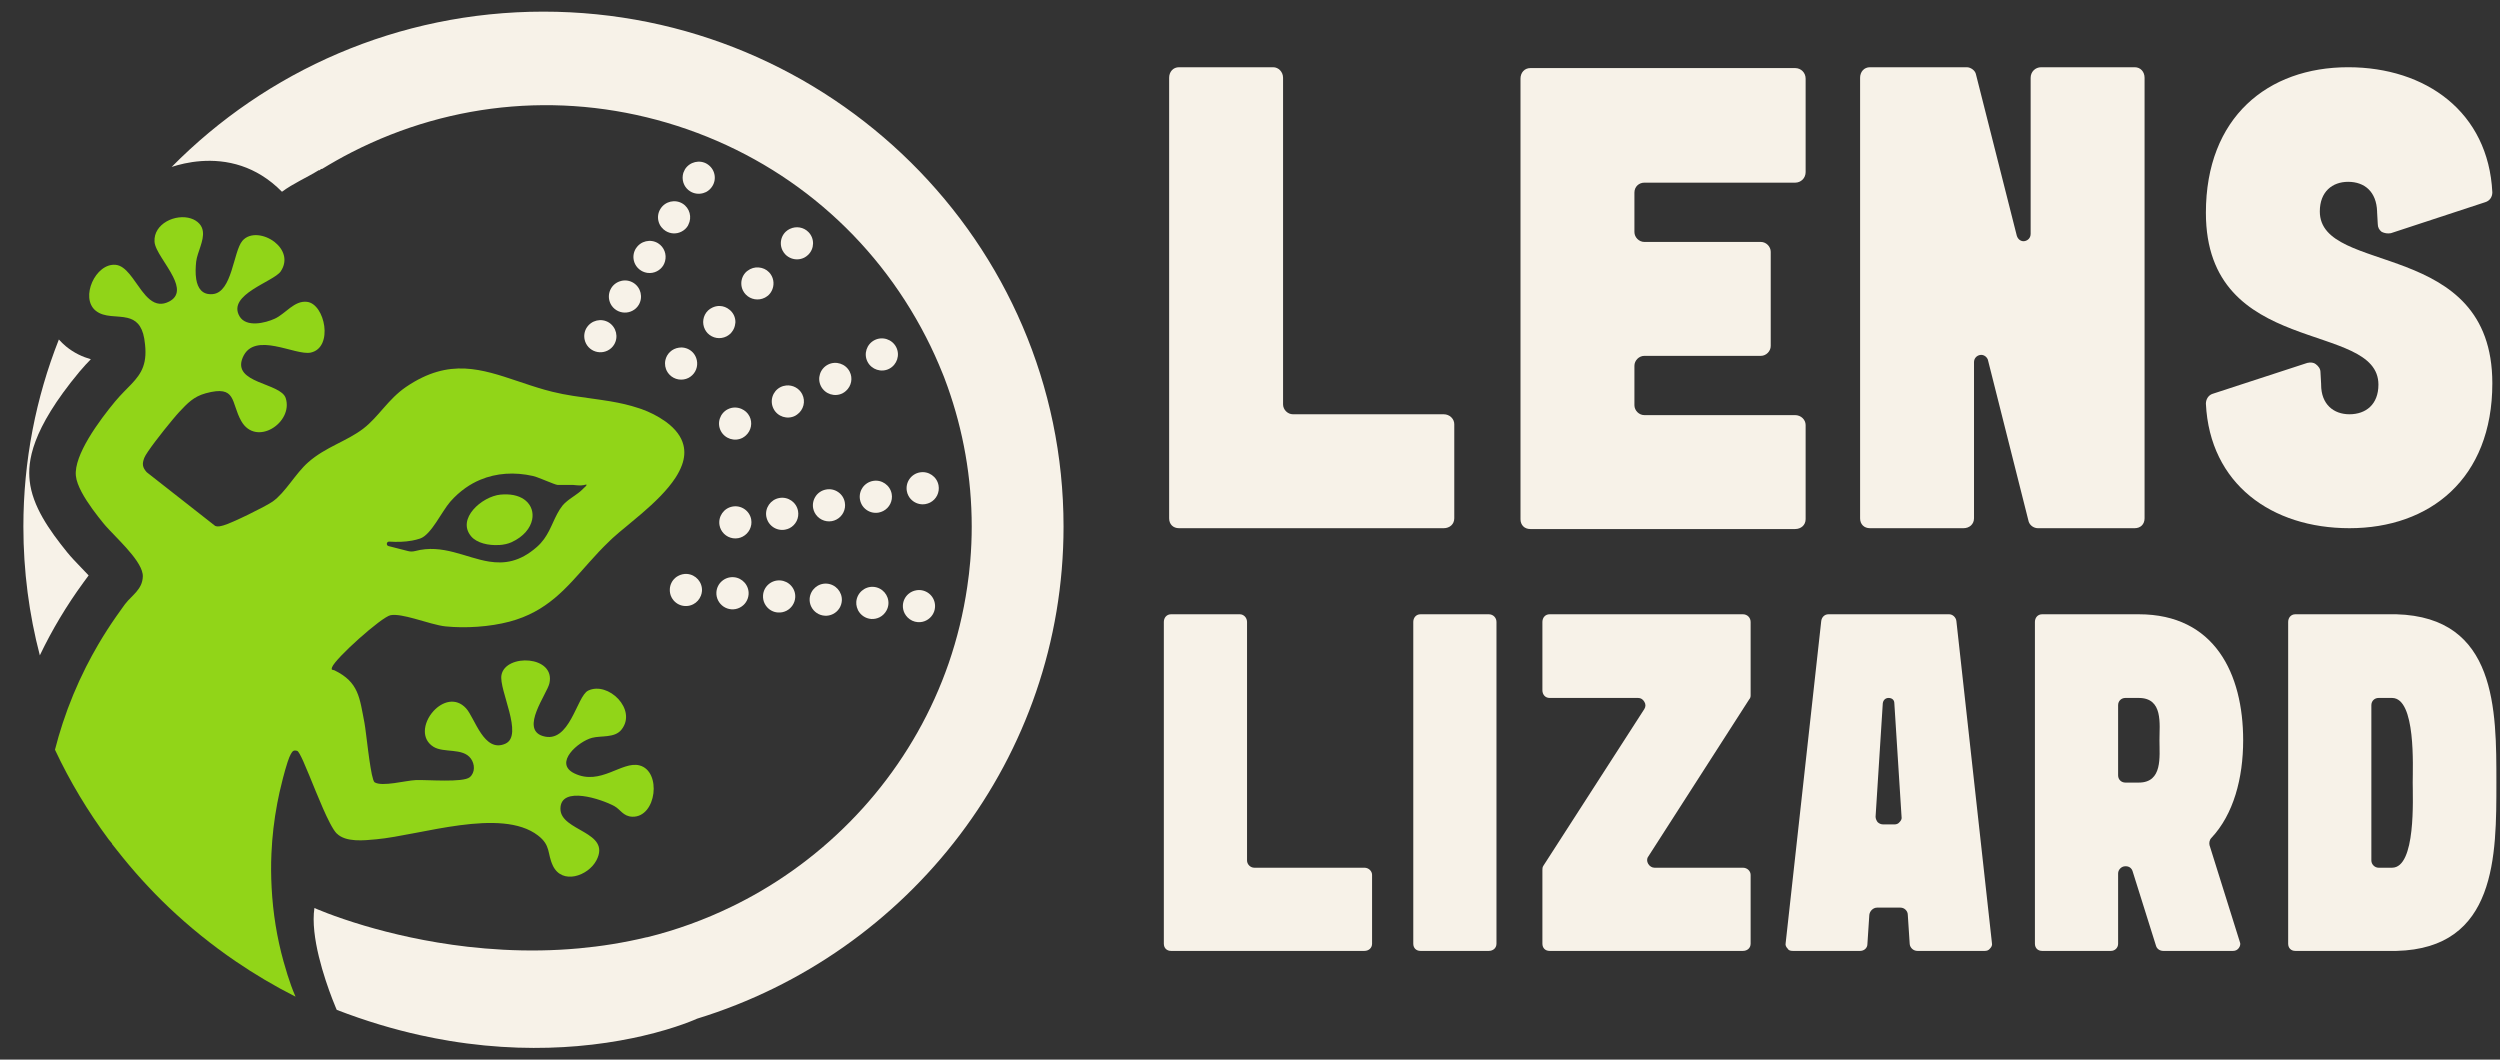 <svg width="151" height="64" viewBox="0 0 151 64" fill="none" xmlns="http://www.w3.org/2000/svg">
<rect x="0" y="0" width="151" height="64" fill="#333333" stroke="none"/>
<g clip-path="url(#clip0_248_7127)">
<path d="M47.716 13.821C47.626 13.864 47.538 13.919 47.461 13.992C47.272 14.172 47.168 14.415 47.162 14.674C47.158 14.838 47.197 14.993 47.268 15.134C47.311 15.218 47.367 15.295 47.434 15.367C47.536 15.473 47.657 15.548 47.788 15.6C48.04 15.697 48.326 15.689 48.582 15.559C48.661 15.518 48.735 15.465 48.811 15.393C49.197 15.021 49.21 14.407 48.835 14.021C48.537 13.712 48.083 13.647 47.714 13.823L47.716 13.821Z" fill="#F7F2E8"></path>
<path d="M48.201 30.861C48.105 30.334 47.598 29.983 47.07 30.079C46.542 30.175 46.19 30.682 46.286 31.209C46.305 31.305 46.335 31.394 46.378 31.478C46.45 31.619 46.556 31.739 46.691 31.834C46.904 31.98 47.164 32.038 47.418 31.991C47.516 31.972 47.606 31.944 47.688 31.903C48.072 31.705 48.279 31.288 48.201 30.861Z" fill="#F7F2E8"></path>
<path d="M46.722 24.692C46.968 25.168 47.553 25.357 48.029 25.114C48.07 25.094 48.105 25.067 48.142 25.041C48.533 24.767 48.676 24.242 48.451 23.805C48.265 23.442 47.876 23.246 47.491 23.282C47.373 23.295 47.254 23.325 47.141 23.383C46.665 23.626 46.477 24.212 46.722 24.69V24.692Z" fill="#F7F2E8"></path>
<path d="M49.271 29.969C49.124 30.181 49.069 30.441 49.114 30.696C49.132 30.79 49.163 30.88 49.204 30.959C49.394 31.331 49.816 31.554 50.247 31.476C50.337 31.46 50.427 31.429 50.515 31.384C50.896 31.19 51.106 30.761 51.027 30.347C50.984 30.091 50.84 29.869 50.626 29.722C50.411 29.573 50.151 29.517 49.895 29.567C49.64 29.613 49.417 29.756 49.269 29.969H49.271Z" fill="#F7F2E8"></path>
<path d="M52.1 29.452C51.953 29.665 51.898 29.924 51.943 30.179C51.959 30.275 51.992 30.365 52.035 30.451C52.107 30.592 52.213 30.712 52.346 30.804C52.559 30.951 52.819 31.006 53.076 30.959C53.168 30.941 53.258 30.91 53.344 30.867C53.725 30.674 53.936 30.247 53.858 29.83C53.762 29.303 53.254 28.952 52.727 29.048C52.471 29.095 52.248 29.238 52.1 29.45V29.452Z" fill="#F7F2E8"></path>
<path d="M51.72 36.349C51.712 36.463 51.726 36.576 51.757 36.68C51.775 36.741 51.796 36.798 51.824 36.855C51.976 37.15 52.272 37.36 52.626 37.386C52.8 37.397 52.976 37.36 53.134 37.28C53.314 37.188 53.459 37.039 53.551 36.864C53.612 36.747 53.651 36.618 53.661 36.482C53.696 35.949 53.293 35.485 52.757 35.446C52.223 35.41 51.759 35.816 51.72 36.351V36.349Z" fill="#F7F2E8"></path>
<path d="M35.433 19.794C35.298 20.015 35.255 20.276 35.315 20.527C35.333 20.607 35.36 20.681 35.397 20.752C35.476 20.907 35.597 21.038 35.75 21.132C36.039 21.31 36.405 21.324 36.706 21.171C36.867 21.089 37 20.967 37.09 20.817C37.369 20.364 37.227 19.766 36.775 19.48C36.319 19.2 35.72 19.341 35.435 19.794H35.433Z" fill="#F7F2E8"></path>
<path d="M50.896 23.752C50.974 23.713 51.041 23.66 51.102 23.605C51.422 23.317 51.524 22.843 51.319 22.445C51.074 21.969 50.487 21.779 50.01 22.022C50.01 22.022 50.008 22.022 50.006 22.024C49.531 22.27 49.343 22.854 49.587 23.329C49.832 23.805 50.419 23.995 50.896 23.752Z" fill="#F7F2E8"></path>
<path d="M39.892 12.614C39.754 12.832 39.709 13.092 39.769 13.345C39.787 13.425 39.814 13.5 39.851 13.569C39.877 13.623 39.912 13.672 39.949 13.719C40.018 13.809 40.104 13.888 40.207 13.951C40.499 14.131 40.857 14.148 41.162 13.99C41.324 13.909 41.456 13.786 41.547 13.637C41.559 13.617 41.567 13.594 41.577 13.572C41.808 13.126 41.663 12.569 41.23 12.299C40.773 12.019 40.174 12.16 39.892 12.614Z" fill="#F7F2E8"></path>
<path d="M38.406 15.007C38.269 15.23 38.226 15.489 38.285 15.742C38.304 15.82 38.33 15.894 38.367 15.963C38.447 16.118 38.57 16.251 38.723 16.345C38.848 16.422 38.985 16.467 39.124 16.484C39.312 16.506 39.505 16.474 39.678 16.384C39.838 16.302 39.971 16.18 40.063 16.03C40.112 15.949 40.145 15.863 40.169 15.775C40.278 15.371 40.12 14.925 39.748 14.693C39.292 14.413 38.69 14.554 38.41 15.007H38.406Z" fill="#F7F2E8"></path>
<path d="M37.524 16.968C37.271 17.027 37.056 17.18 36.919 17.401C36.735 17.701 36.733 18.065 36.882 18.357C36.96 18.508 37.078 18.64 37.234 18.736C37.522 18.914 37.889 18.928 38.189 18.775C38.351 18.694 38.484 18.571 38.574 18.422C38.854 17.967 38.713 17.366 38.259 17.084C38.04 16.948 37.778 16.905 37.524 16.966V16.968Z" fill="#F7F2E8"></path>
<path d="M43.958 24.718C43.481 24.963 43.291 25.549 43.535 26.025C43.78 26.501 44.367 26.691 44.844 26.448C44.924 26.407 44.991 26.354 45.055 26.297C45.37 26.009 45.47 25.537 45.267 25.141C45.161 24.933 44.987 24.784 44.787 24.698C44.529 24.585 44.226 24.581 43.958 24.72V24.718Z" fill="#F7F2E8"></path>
<path d="M45.826 16.153C45.591 16.134 45.35 16.202 45.153 16.355C45.127 16.375 45.098 16.394 45.073 16.418C44.887 16.596 44.781 16.837 44.775 17.096C44.771 17.26 44.807 17.419 44.881 17.56C44.924 17.644 44.981 17.723 45.049 17.793C45.343 18.097 45.814 18.175 46.194 17.981C46.221 17.966 46.246 17.95 46.27 17.936C46.325 17.901 46.379 17.862 46.426 17.819C46.534 17.715 46.61 17.589 46.659 17.456C46.784 17.117 46.718 16.723 46.452 16.445C46.282 16.267 46.059 16.173 45.83 16.155L45.826 16.153Z" fill="#F7F2E8"></path>
<path d="M42.716 9.908C42.262 9.628 41.661 9.771 41.374 10.222C41.305 10.339 41.26 10.463 41.241 10.588C41.211 10.79 41.245 10.998 41.337 11.178C41.415 11.329 41.534 11.464 41.689 11.558C41.923 11.705 42.211 11.74 42.475 11.664C42.534 11.648 42.592 11.625 42.647 11.599C42.8 11.519 42.933 11.396 43.027 11.243C43.164 11.025 43.207 10.763 43.148 10.512C43.089 10.259 42.935 10.047 42.714 9.908H42.716Z" fill="#F7F2E8"></path>
<path d="M44.065 18.71C43.897 18.569 43.69 18.485 43.465 18.481C43.312 18.477 43.164 18.514 43.029 18.577C42.935 18.622 42.845 18.679 42.767 18.753C42.453 19.057 42.389 19.525 42.579 19.898C42.62 19.98 42.675 20.056 42.741 20.127C43.042 20.436 43.5 20.511 43.887 20.315C43.972 20.27 44.05 20.215 44.118 20.152C44.148 20.123 44.173 20.088 44.2 20.056C44.318 19.909 44.39 19.735 44.408 19.547C44.41 19.521 44.416 19.494 44.419 19.465C44.423 19.206 44.324 18.963 44.144 18.779C44.12 18.753 44.091 18.732 44.065 18.71Z" fill="#F7F2E8"></path>
<path d="M49.942 35.252C49.408 35.213 48.944 35.618 48.903 36.155C48.891 36.337 48.93 36.508 49.007 36.659C49.159 36.953 49.456 37.164 49.807 37.188C49.983 37.203 50.159 37.166 50.317 37.086C50.624 36.929 50.822 36.631 50.847 36.286C50.881 35.755 50.474 35.289 49.94 35.252H49.942Z" fill="#F7F2E8"></path>
<path d="M53.707 22.274C54.183 22.029 54.373 21.442 54.13 20.967C53.885 20.491 53.297 20.301 52.821 20.544C52.344 20.789 52.154 21.375 52.399 21.851C52.645 22.327 53.232 22.517 53.709 22.274H53.707Z" fill="#F7F2E8"></path>
<path d="M40.785 34.905C40.591 35.075 40.474 35.312 40.458 35.569C40.446 35.748 40.48 35.922 40.56 36.077C40.597 36.147 40.64 36.212 40.693 36.273C40.865 36.469 41.1 36.586 41.358 36.602C41.534 36.617 41.71 36.58 41.867 36.5C42.084 36.39 42.25 36.2 42.336 35.975C42.369 35.887 42.391 35.797 42.399 35.702C42.434 35.166 42.027 34.703 41.495 34.666C41.305 34.654 41.119 34.697 40.957 34.787C40.896 34.819 40.839 34.858 40.785 34.905Z" fill="#F7F2E8"></path>
<path d="M54.64 37.049C54.687 37.139 54.748 37.221 54.818 37.292C54.979 37.454 55.196 37.562 55.442 37.578C55.62 37.589 55.796 37.554 55.947 37.474C56.252 37.319 56.454 37.013 56.475 36.678C56.493 36.42 56.411 36.169 56.242 35.973C56.07 35.777 55.833 35.659 55.571 35.64C55.493 35.634 55.417 35.64 55.342 35.654C55.168 35.683 55.002 35.759 54.867 35.877C54.67 36.047 54.554 36.283 54.535 36.541C54.523 36.723 54.562 36.896 54.64 37.049Z" fill="#F7F2E8"></path>
<path d="M44.31 34.862C44.051 34.844 43.801 34.928 43.603 35.099C43.406 35.269 43.29 35.505 43.271 35.765C43.259 35.947 43.298 36.12 43.376 36.271C43.527 36.565 43.824 36.776 44.175 36.802C44.356 36.815 44.527 36.78 44.687 36.698C44.992 36.541 45.19 36.243 45.215 35.9C45.252 35.367 44.846 34.901 44.313 34.862H44.31Z" fill="#F7F2E8"></path>
<path d="M55.176 30.288C55.39 30.434 55.648 30.492 55.906 30.445C56.006 30.426 56.094 30.396 56.176 30.355C56.559 30.159 56.765 29.74 56.688 29.315C56.591 28.788 56.084 28.437 55.556 28.533C55.3 28.58 55.077 28.723 54.93 28.936C54.783 29.148 54.728 29.407 54.773 29.663C54.789 29.759 54.82 29.848 54.865 29.934C54.936 30.075 55.043 30.196 55.176 30.288Z" fill="#F7F2E8"></path>
<path d="M47.127 35.058C46.865 35.04 46.614 35.123 46.417 35.295C46.221 35.465 46.104 35.702 46.088 35.959C46.075 36.139 46.112 36.314 46.192 36.469C46.229 36.539 46.274 36.606 46.327 36.667C46.497 36.861 46.734 36.98 46.99 36.994C47.164 37.008 47.342 36.972 47.504 36.89C47.804 36.735 48.007 36.431 48.031 36.092C48.05 35.834 47.964 35.583 47.794 35.389C47.622 35.193 47.387 35.077 47.129 35.058H47.127Z" fill="#F7F2E8"></path>
<path d="M45.374 31.378C45.327 31.123 45.184 30.9 44.971 30.753C44.758 30.606 44.498 30.549 44.243 30.596C43.715 30.692 43.365 31.198 43.459 31.725C43.475 31.821 43.508 31.911 43.549 31.993C43.739 32.364 44.159 32.585 44.59 32.505C44.685 32.487 44.77 32.458 44.856 32.413C45.235 32.219 45.448 31.793 45.372 31.376L45.374 31.378Z" fill="#F7F2E8"></path>
<path d="M32.825 0.703C24.034 0.703 16.076 4.3 10.368 10.083C11.211 9.806 12.848 9.442 14.585 10.022C15.403 10.296 16.244 10.782 17.031 11.582C17.739 11.062 18.498 10.745 19.259 10.277C19.333 10.324 19.374 10.159 19.443 10.21C20.029 9.851 20.628 9.512 21.246 9.195C27.373 6.062 34.353 5.498 40.906 7.606C47.457 9.716 52.794 14.245 55.932 20.36C56.307 21.087 56.64 21.828 56.941 22.578C56.968 22.643 56.994 22.709 57.021 22.776C57.096 22.968 57.162 23.16 57.234 23.354C58.175 26.001 58.692 28.844 58.692 31.805C58.692 32.507 58.662 33.202 58.604 33.888C58.561 34.417 58.496 34.938 58.42 35.456C58.187 37.039 57.812 38.577 57.303 40.054C55.29 45.872 51.213 50.751 45.939 53.831C45.368 54.164 44.785 54.474 44.187 54.764C42.569 55.55 40.855 56.175 39.069 56.614L39.057 56.61C37.676 56.943 36.311 57.158 34.981 57.28C34.196 57.352 33.424 57.392 32.667 57.405C31.113 57.431 29.63 57.341 28.248 57.184C25.755 56.898 23.605 56.383 22.007 55.91C20.112 55.348 18.991 54.844 18.991 54.844C18.733 56.561 19.607 59.13 20.069 60.331C20.229 60.744 20.339 60.995 20.339 60.995C22.095 61.673 23.785 62.173 25.395 62.529C25.988 62.659 26.569 62.772 27.138 62.866C30.061 63.35 32.674 63.372 34.867 63.186C36.117 63.08 37.232 62.904 38.189 62.706C38.402 62.663 38.606 62.619 38.803 62.572C40.91 62.084 42.103 61.528 42.103 61.528C54.91 57.601 64.238 45.764 64.238 31.807C64.24 14.656 50.147 0.703 32.825 0.703Z" fill="#F7F2E8"></path>
<path d="M5.315 34.805C5.327 34.789 5.34 34.772 5.354 34.756C5.213 34.603 5.072 34.458 4.955 34.337C4.937 34.319 4.918 34.298 4.9 34.28C4.593 33.962 4.302 33.659 4.063 33.365C2.979 32.025 1.954 30.575 1.792 29.036C1.673 27.904 1.856 25.993 4.799 22.453C5.045 22.159 5.28 21.908 5.487 21.698C5.004 21.561 4.478 21.328 3.981 20.918C3.826 20.791 3.687 20.652 3.556 20.505C2.173 24.009 1.412 27.823 1.412 31.809C1.412 34.492 1.757 37.098 2.406 39.584C3.136 38.056 4.016 36.584 5.041 35.179C5.133 35.054 5.223 34.928 5.317 34.805H5.315Z" fill="#F7F2E8"></path>
<path d="M20.341 50.343C20.888 50.888 21.986 50.763 22.725 50.694C25.403 50.445 30.264 48.758 32.487 50.457C33.287 51.068 33.042 51.55 33.394 52.287C33.952 53.459 35.528 52.908 36.023 51.966C36.945 50.214 33.852 50.218 33.85 48.852C33.848 47.422 36.364 48.28 37.111 48.692C37.475 48.892 37.641 49.313 38.199 49.33C39.656 49.368 39.979 46.577 38.621 46.229C37.551 45.958 36.268 47.481 34.689 46.711C33.422 46.095 34.92 44.785 35.759 44.565C36.309 44.42 37.121 44.587 37.532 44.077C38.51 42.862 36.73 41.128 35.523 41.714C34.83 42.051 34.419 44.967 32.78 44.455C31.405 44.024 33.04 41.918 33.185 41.271C33.559 39.59 30.542 39.469 30.29 40.764C30.116 41.661 31.647 44.418 30.523 44.92C29.226 45.5 28.684 43.36 28.148 42.78C27.522 42.102 26.708 42.374 26.184 42.947C25.869 43.293 25.661 43.746 25.661 44.169C25.661 44.532 25.81 44.873 26.178 45.104C26.808 45.498 27.95 45.149 28.439 45.817C28.68 46.148 28.711 46.652 28.377 46.94C27.979 47.285 25.785 47.087 25.102 47.118C24.507 47.144 23.073 47.534 22.627 47.251C22.598 47.232 22.567 47.173 22.539 47.083C22.326 46.436 22.111 44.169 22.015 43.67C21.716 42.127 21.673 41.205 20.2 40.487C20.106 40.44 19.981 40.507 20.059 40.297C20.26 39.758 23.05 37.26 23.59 37.158C23.93 37.094 24.468 37.213 25.039 37.368C25.71 37.552 26.426 37.785 26.909 37.834C28.132 37.956 29.576 37.862 30.763 37.55C33.06 36.943 34.218 35.505 35.564 33.992C35.955 33.553 36.362 33.11 36.816 32.679C36.872 32.626 36.927 32.573 36.982 32.52C36.992 32.511 37.001 32.501 37.011 32.493C37.25 32.273 37.555 32.021 37.888 31.748C38.167 31.519 38.463 31.272 38.766 31.012C39.525 30.359 40.302 29.62 40.8 28.854C40.967 28.596 41.102 28.335 41.196 28.074C41.34 27.671 41.379 27.267 41.276 26.869C41.154 26.393 40.83 25.925 40.229 25.482C40.204 25.464 40.178 25.447 40.151 25.429C39.713 25.121 39.243 24.888 38.746 24.708C38.692 24.69 38.637 24.673 38.584 24.655C38.038 24.471 37.469 24.343 36.89 24.244C36.861 24.24 36.833 24.236 36.804 24.23C36.078 24.11 35.341 24.024 34.623 23.912C34.192 23.844 33.768 23.765 33.357 23.662C33.199 23.624 33.044 23.581 32.89 23.538C31.724 23.207 30.683 22.788 29.662 22.521C29.138 22.384 28.619 22.286 28.093 22.261C26.988 22.208 25.845 22.476 24.535 23.364C23.435 24.112 22.876 25.174 21.943 25.889C20.935 26.66 19.672 26.991 18.619 27.919C17.843 28.601 17.246 29.74 16.471 30.292C16.051 30.59 13.979 31.605 13.506 31.731C13.332 31.776 13.175 31.835 12.995 31.764L9.697 29.177L8.858 28.519C8.596 28.215 8.578 28.023 8.713 27.659C8.836 27.33 9.799 26.097 10.409 25.366C10.585 25.153 10.734 24.982 10.822 24.888C11.323 24.357 11.69 23.956 12.426 23.754C14.31 23.24 13.934 24.3 14.57 25.427C15.462 27.008 17.731 25.529 17.258 24.048C16.958 23.107 13.983 23.172 14.664 21.587C15.362 19.968 17.841 21.502 18.774 21.295C20.153 20.989 19.634 18.369 18.551 18.232C17.778 18.134 17.256 18.943 16.604 19.245C16.017 19.517 14.873 19.788 14.47 19.108C13.691 17.789 16.538 17.017 16.958 16.388C17.41 15.708 17.117 15.038 16.591 14.621C15.994 14.152 15.096 14.009 14.64 14.546C14.091 15.193 14.028 17.654 12.852 17.764C12.203 17.826 11.941 17.395 11.853 16.87C11.794 16.517 11.815 16.12 11.849 15.804C11.913 15.244 12.338 14.542 12.252 13.964C12.228 13.8 12.164 13.645 12.037 13.508C11.9 13.361 11.729 13.259 11.536 13.196C10.62 12.893 9.267 13.502 9.333 14.599C9.349 14.864 9.535 15.205 9.767 15.575C9.996 15.943 10.268 16.339 10.456 16.719C10.757 17.323 10.847 17.885 10.215 18.214C10 18.324 9.808 18.361 9.63 18.346C9.208 18.31 8.871 17.966 8.558 17.556C8.056 16.896 7.617 16.057 6.988 15.996C5.767 15.879 4.826 17.981 5.773 18.761C6.305 19.2 7.076 19.045 7.704 19.2C8.177 19.316 8.57 19.608 8.715 20.46C8.719 20.489 8.721 20.513 8.725 20.54C8.946 21.941 8.553 22.547 7.942 23.195C7.649 23.503 7.31 23.822 6.96 24.24C6.526 24.763 5.855 25.617 5.335 26.499C4.865 27.298 4.517 28.121 4.583 28.741C4.613 29.034 4.744 29.369 4.926 29.714C5.295 30.41 5.867 31.139 6.246 31.605C6.418 31.819 6.686 32.093 6.976 32.395C7.191 32.618 7.416 32.855 7.633 33.096C8.114 33.635 8.535 34.194 8.613 34.648C8.623 34.705 8.629 34.76 8.627 34.813C8.617 35.209 8.451 35.495 8.236 35.746C8.14 35.859 8.034 35.965 7.93 36.071C7.797 36.206 7.664 36.339 7.553 36.488C7.512 36.543 7.473 36.6 7.432 36.655C7.295 36.839 7.166 37.027 7.033 37.215C6.643 37.772 6.279 38.34 5.939 38.918C5.677 39.365 5.43 39.821 5.196 40.28C4.64 41.383 4.169 42.517 3.789 43.675C3.615 44.206 3.457 44.743 3.32 45.284C4.22 47.202 5.311 49.015 6.563 50.7L6.763 50.941L6.768 50.947C6.768 50.947 6.768 50.968 6.768 50.978C6.855 51.094 6.95 51.206 7.04 51.321L7.087 51.384V51.38C8.042 52.595 9.079 53.743 10.198 54.807C11.45 55.995 12.801 57.086 14.233 58.062C15.386 58.849 16.593 59.563 17.85 60.199C17.661 59.766 17.502 59.318 17.365 58.881C17.277 58.603 17.199 58.33 17.125 58.068C16.722 56.623 16.487 55.134 16.407 53.635C16.37 52.94 16.362 52.242 16.395 51.547C16.44 50.53 16.557 49.517 16.747 48.517C16.761 48.443 16.778 48.372 16.792 48.298C16.823 48.145 16.851 47.994 16.886 47.841C16.968 47.475 17.179 46.607 17.371 46.025C17.441 45.817 17.508 45.645 17.565 45.547C17.668 45.374 17.723 45.286 17.95 45.353C18.023 45.376 18.154 45.617 18.318 45.982C18.742 46.926 19.398 48.699 19.922 49.701C20.076 49.995 20.217 50.224 20.337 50.345L20.341 50.343ZM23.51 32.714C23.975 32.742 24.439 32.736 24.887 32.652C25.051 32.622 25.215 32.583 25.374 32.528C26.047 32.301 26.677 30.896 27.195 30.304C27.479 29.979 27.79 29.703 28.118 29.471C28.4 29.273 28.697 29.107 29.008 28.978C29.977 28.572 31.066 28.496 32.195 28.75C32.307 28.774 32.504 28.848 32.719 28.933C32.794 28.964 32.87 28.995 32.948 29.025C33.279 29.158 33.6 29.289 33.68 29.289H34.599L34.848 29.311C35.028 29.328 35.212 29.322 35.386 29.27C35.401 29.266 35.411 29.264 35.413 29.266C35.472 29.317 35.317 29.418 35.266 29.475C35.249 29.493 35.231 29.507 35.215 29.526C35.129 29.616 35.032 29.699 34.932 29.775C34.762 29.904 34.58 30.02 34.408 30.147C34.322 30.21 34.241 30.275 34.163 30.347C34.142 30.365 34.122 30.381 34.102 30.4C34.059 30.443 34.014 30.488 33.975 30.537C33.85 30.694 33.75 30.859 33.658 31.031C33.302 31.695 33.107 32.442 32.428 33.036C31.391 33.947 30.458 34.064 29.539 33.919C28.124 33.694 26.743 32.838 25.073 33.283H25.071C24.932 33.32 24.787 33.322 24.648 33.285L23.467 32.983C23.308 32.942 23.343 32.703 23.508 32.714H23.51Z" fill="#91D518"></path>
<path d="M30.139 32.922C30.425 32.904 30.693 32.844 30.902 32.748C31.63 32.413 32.038 31.893 32.142 31.384C32.228 30.955 32.099 30.537 31.763 30.247C31.471 29.993 31.019 29.838 30.417 29.863C30.356 29.865 30.29 29.869 30.225 29.875C29.116 29.985 27.559 31.331 28.459 32.397C28.799 32.799 29.509 32.959 30.139 32.918V32.922Z" fill="#91D518"></path>
<path d="M42.051 21.624C42.006 21.502 41.939 21.385 41.843 21.285C41.663 21.097 41.419 20.993 41.159 20.987C41.108 20.987 41.059 20.993 41.008 20.999C40.805 21.028 40.615 21.114 40.466 21.259C40.325 21.393 40.231 21.563 40.19 21.749C40.175 21.812 40.169 21.875 40.167 21.941C40.165 22.063 40.185 22.184 40.227 22.294C40.241 22.331 40.255 22.366 40.273 22.4C40.316 22.484 40.372 22.562 40.439 22.631C40.732 22.939 41.204 23.019 41.585 22.825C41.665 22.784 41.738 22.731 41.816 22.658C42.1 22.384 42.178 21.976 42.051 21.624Z" fill="#F7F2E8"></path>
</g>
<path d="M133.236 24.386C133.236 24.107 133.395 23.869 133.634 23.789L139.361 21.92C139.56 21.88 139.719 21.88 139.878 21.999C140.037 22.119 140.156 22.278 140.156 22.477L140.196 23.192C140.196 23.232 140.196 23.232 140.196 23.232C140.196 24.425 140.952 25.022 141.907 25.022C142.901 25.022 143.657 24.425 143.657 23.232C143.657 19.334 133.236 21.641 133.236 12.851C133.236 7.084 136.975 4.061 141.827 4.061C146.52 4.061 150.299 6.766 150.537 11.618C150.537 11.897 150.378 12.135 150.1 12.215L144.412 14.084C144.213 14.124 144.015 14.084 143.855 14.005C143.696 13.885 143.617 13.726 143.617 13.527L143.577 12.812C143.577 12.772 143.577 12.772 143.577 12.772C143.537 11.579 142.821 10.982 141.827 10.982C140.872 10.982 140.117 11.579 140.117 12.772C140.117 16.67 150.537 14.363 150.537 23.153C150.537 28.92 146.759 31.903 141.907 31.903C137.213 31.903 133.474 29.238 133.236 24.386Z" fill="#F7F2E8"></path>
<path d="M112.35 4.698C112.35 4.34 112.588 4.061 112.946 4.061H118.793C119.032 4.061 119.31 4.26 119.35 4.499L121.816 14.243C121.895 14.482 122.094 14.601 122.293 14.562C122.492 14.522 122.651 14.363 122.651 14.124V4.698C122.651 4.34 122.929 4.061 123.287 4.061H128.935C129.293 4.061 129.532 4.34 129.532 4.698V31.306C129.532 31.664 129.293 31.903 128.935 31.903H123.089C122.85 31.903 122.611 31.744 122.532 31.505L120.066 21.721C119.986 21.522 119.787 21.403 119.588 21.442C119.39 21.482 119.23 21.641 119.23 21.88V31.306C119.23 31.664 118.952 31.903 118.594 31.903H112.946C112.588 31.903 112.35 31.664 112.35 31.306V4.698Z" fill="#F7F2E8"></path>
<path d="M91.838 4.749C91.838 4.391 92.077 4.112 92.435 4.112H108.424C108.782 4.112 109.06 4.391 109.06 4.749V10.396C109.06 10.755 108.782 11.033 108.424 11.033H99.316C98.998 11.033 98.719 11.272 98.719 11.63V14.016C98.719 14.334 98.998 14.613 99.316 14.613H106.356C106.674 14.613 106.952 14.891 106.952 15.209V20.897C106.952 21.215 106.674 21.494 106.356 21.494H99.316C98.998 21.494 98.719 21.772 98.719 22.09V24.477C98.719 24.795 98.998 25.073 99.316 25.073H108.424C108.782 25.073 109.06 25.352 109.06 25.67V31.357C109.06 31.715 108.782 31.954 108.424 31.954H92.435C92.077 31.954 91.838 31.715 91.838 31.357C91.838 22.488 91.838 13.618 91.838 4.749Z" fill="#F7F2E8"></path>
<path d="M70.616 4.698C70.616 4.34 70.855 4.061 71.213 4.061H76.9C77.219 4.061 77.497 4.34 77.497 4.698C77.497 11.26 77.497 17.823 77.497 24.425C77.497 24.744 77.775 25.022 78.094 25.022H87.202C87.56 25.022 87.838 25.3 87.838 25.619V31.306C87.838 31.664 87.56 31.903 87.202 31.903H71.213C70.855 31.903 70.616 31.664 70.616 31.306C70.616 22.437 70.616 13.567 70.616 4.698Z" fill="#F7F2E8"></path>
<path d="M145.728 47.268C145.728 46.339 145.931 42.156 144.479 42.156H143.665C143.433 42.156 143.23 42.33 143.23 42.592C143.23 45.729 143.23 48.837 143.23 51.974C143.23 52.206 143.433 52.41 143.665 52.41H144.479C145.931 52.41 145.728 48.198 145.728 47.268ZM138.205 37.567C138.205 37.305 138.379 37.102 138.64 37.102H144.74C150.811 37.276 150.782 42.882 150.782 47.268C150.782 51.654 150.811 57.29 144.74 57.435H138.64C138.379 57.435 138.205 57.261 138.205 56.999C138.205 50.522 138.205 44.044 138.205 37.567Z" fill="#F7F2E8"></path>
<path d="M129.183 47.268C130.636 47.268 130.432 45.7 130.432 44.712C130.432 43.725 130.665 42.156 129.183 42.156H128.37C128.138 42.156 127.934 42.33 127.934 42.592V46.833C127.934 47.094 128.138 47.268 128.37 47.268H129.183ZM128.806 52.613C128.748 52.439 128.602 52.322 128.399 52.322H128.37C128.138 52.322 127.934 52.526 127.934 52.758V56.999C127.934 57.261 127.731 57.435 127.499 57.435H123.345C123.083 57.435 122.909 57.261 122.909 56.999V37.567C122.909 37.305 123.083 37.102 123.345 37.102H129.183C133.773 37.102 135.487 40.704 135.487 44.712C135.487 47.007 134.906 49.185 133.569 50.609C133.453 50.725 133.424 50.899 133.453 51.044L135.283 56.883C135.341 56.999 135.312 57.144 135.225 57.261C135.138 57.377 135.022 57.435 134.877 57.435H130.665C130.461 57.435 130.287 57.319 130.229 57.144L128.806 52.613Z" fill="#F7F2E8"></path>
<path d="M114.418 42.475C114.418 42.272 114.273 42.156 114.069 42.156C113.895 42.156 113.75 42.272 113.721 42.475L113.285 49.331C113.285 49.447 113.343 49.563 113.401 49.65C113.488 49.737 113.605 49.795 113.75 49.795H114.418C114.534 49.795 114.65 49.766 114.737 49.65C114.825 49.563 114.883 49.447 114.854 49.331L114.418 42.475ZM120.314 56.97C120.343 57.086 120.285 57.202 120.198 57.29C120.111 57.406 119.995 57.435 119.879 57.435H115.812C115.58 57.435 115.376 57.261 115.347 57.028L115.231 55.256C115.231 55.024 115.028 54.821 114.795 54.821H113.372C113.14 54.821 112.936 55.024 112.907 55.256L112.791 57.028C112.791 57.261 112.588 57.435 112.356 57.435H108.289C108.144 57.435 108.028 57.406 107.969 57.29C107.882 57.202 107.824 57.086 107.853 56.97L110.003 37.508C110.032 37.276 110.206 37.102 110.438 37.102H117.729C117.933 37.102 118.136 37.276 118.165 37.508L120.314 56.97Z" fill="#F7F2E8"></path>
<path d="M93.161 52.555C93.161 52.468 93.161 52.381 93.219 52.294L99.319 42.824C99.406 42.679 99.406 42.534 99.319 42.388C99.231 42.243 99.115 42.156 98.941 42.156H93.596C93.335 42.156 93.161 41.953 93.161 41.691V37.567C93.161 37.305 93.335 37.102 93.596 37.102H105.273C105.535 37.102 105.738 37.305 105.738 37.567V42.011C105.738 42.098 105.709 42.185 105.651 42.243L99.551 51.742C99.464 51.858 99.464 52.032 99.551 52.177C99.638 52.322 99.783 52.41 99.929 52.41H105.273C105.535 52.41 105.738 52.613 105.738 52.845V56.999C105.738 57.261 105.535 57.435 105.273 57.435H93.596C93.335 57.435 93.161 57.261 93.161 56.999V52.555Z" fill="#F7F2E8"></path>
<path d="M85.362 37.567C85.362 37.305 85.537 37.102 85.798 37.102H89.923C90.184 37.102 90.387 37.305 90.387 37.567V56.999C90.387 57.261 90.184 57.435 89.923 57.435H85.798C85.537 57.435 85.362 57.261 85.362 56.999V37.567Z" fill="#F7F2E8"></path>
<path d="M70.296 37.567C70.296 37.305 70.47 37.102 70.732 37.102H74.885C75.118 37.102 75.321 37.305 75.321 37.567C75.321 42.359 75.321 47.152 75.321 51.974C75.321 52.206 75.524 52.41 75.757 52.41H82.409C82.67 52.41 82.873 52.613 82.873 52.845V56.999C82.873 57.261 82.67 57.435 82.409 57.435H70.732C70.47 57.435 70.296 57.261 70.296 56.999C70.296 50.522 70.296 44.044 70.296 37.567Z" fill="#F7F2E8"></path>
<defs>
<clipPath id="clip0_248_7127">
<rect width="64.241" height="64" fill="white"></rect>
</clipPath>
</defs>
</svg>
